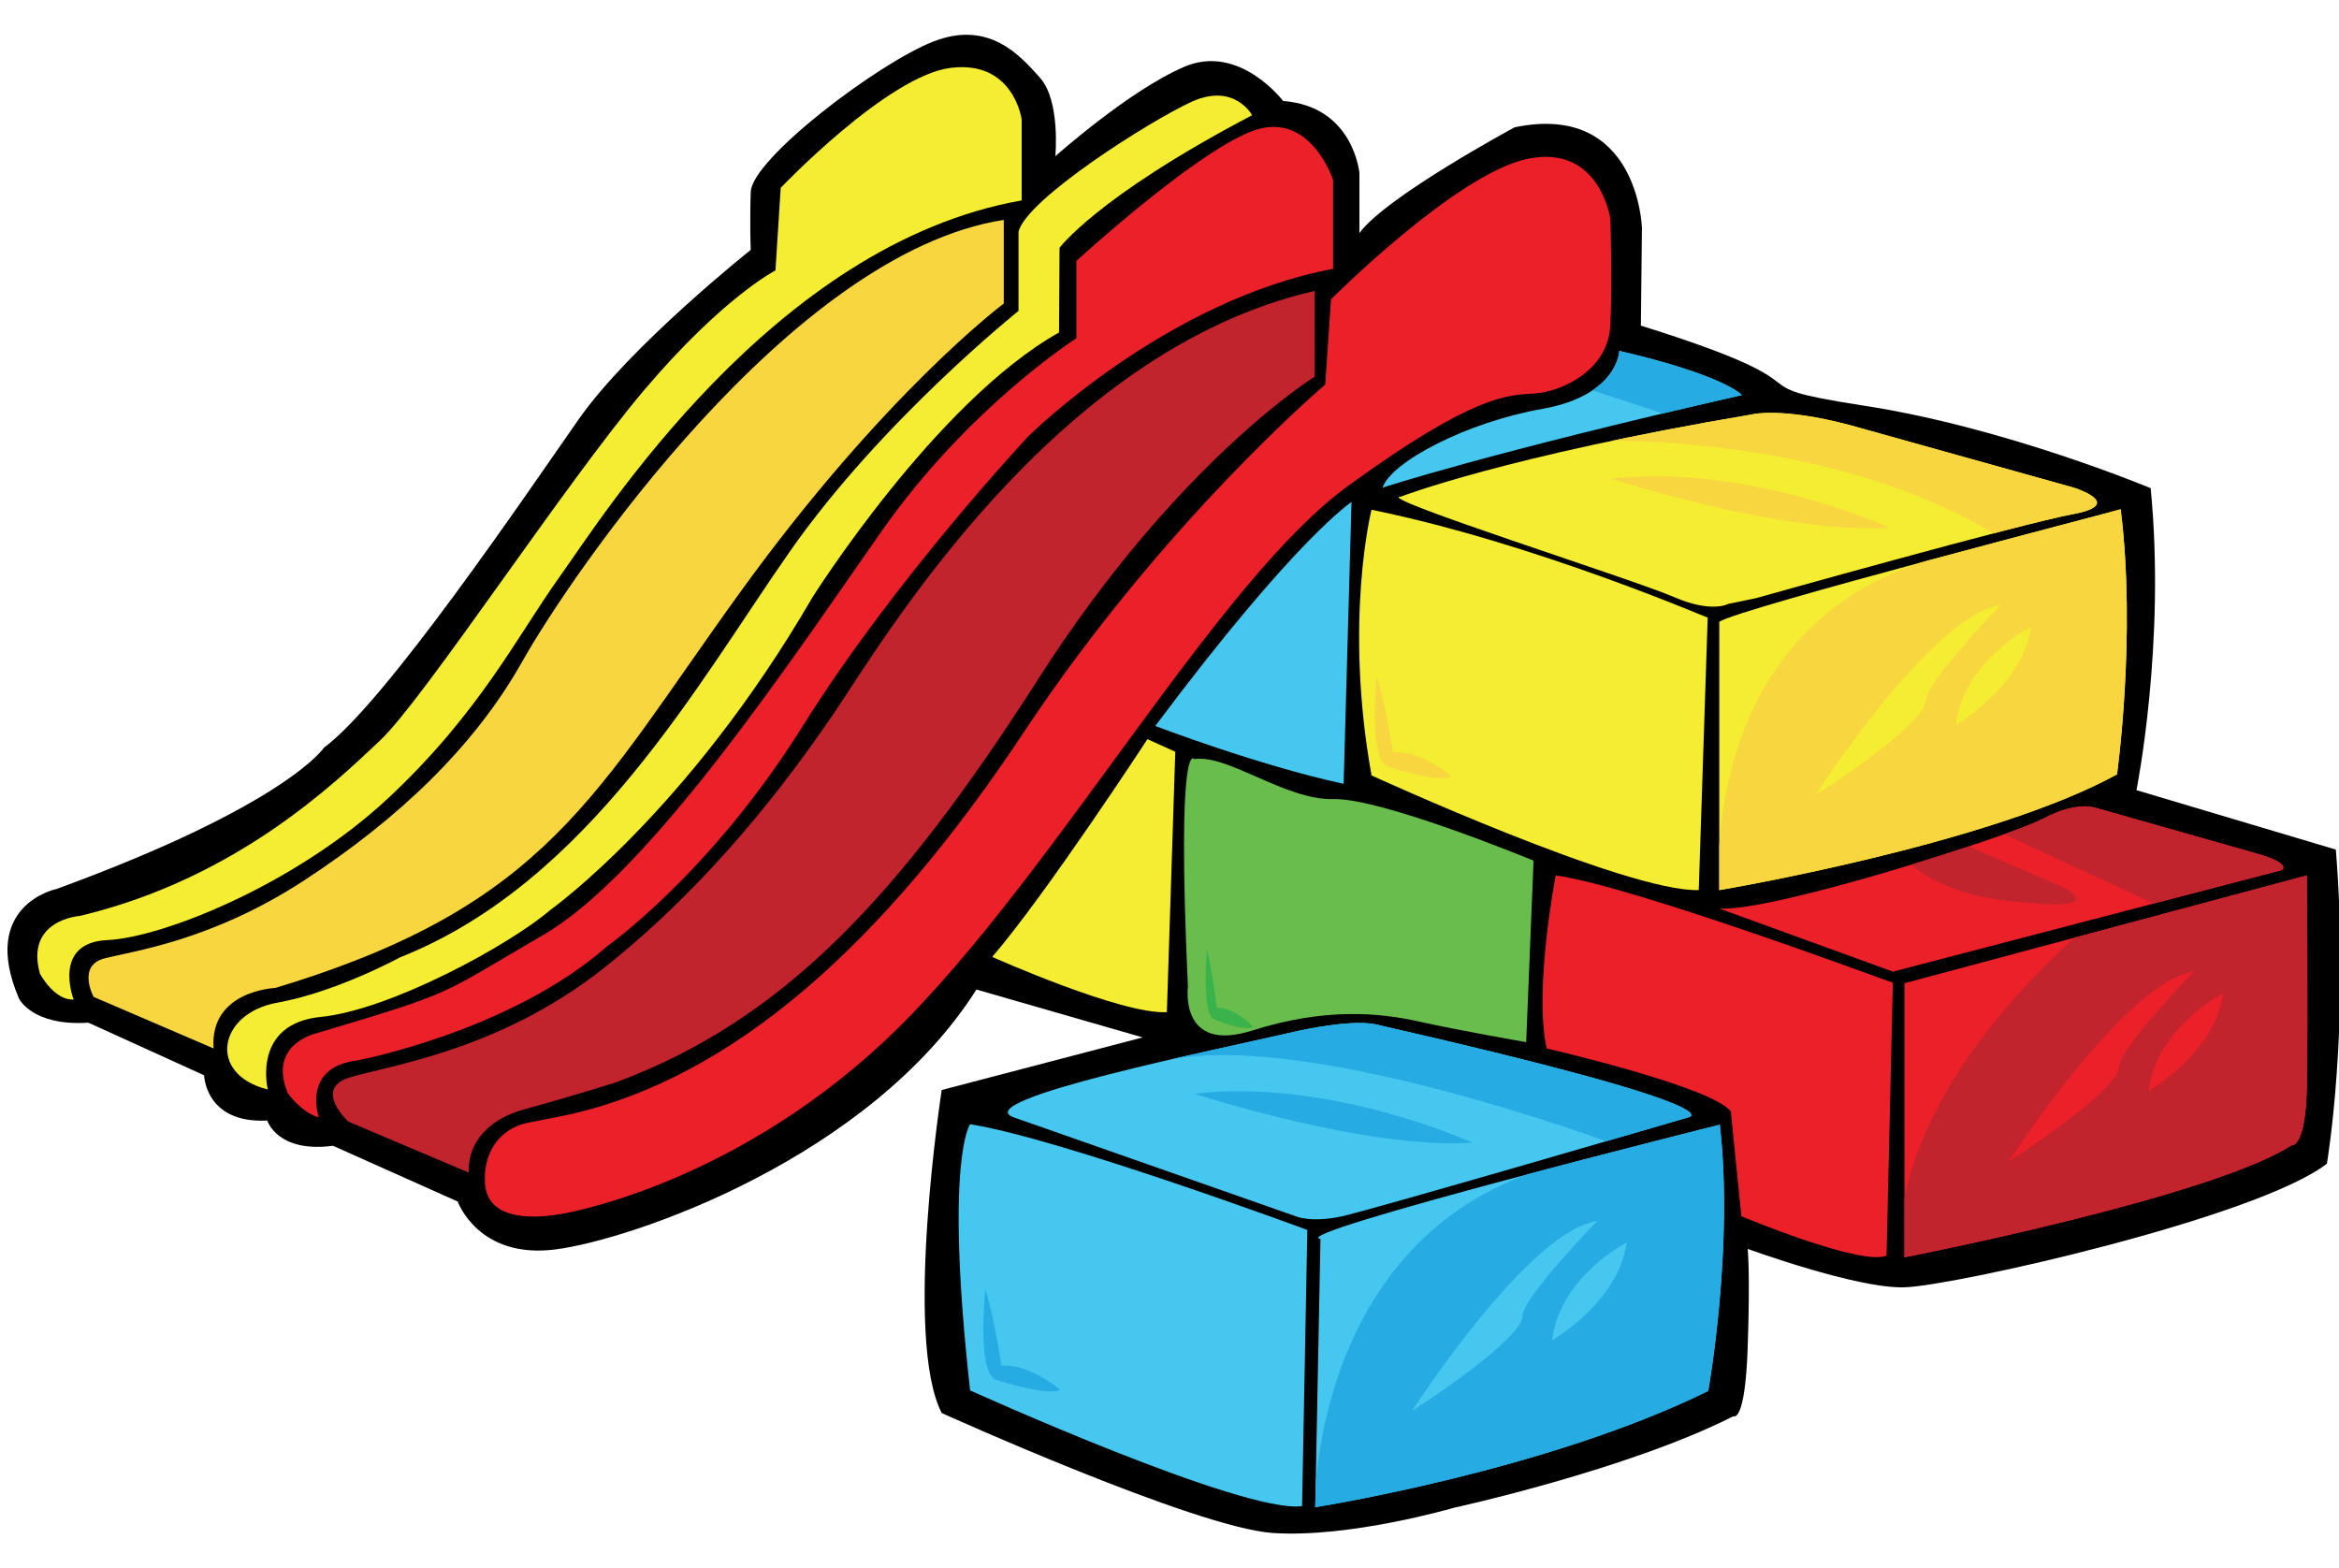 <svg xmlns="http://www.w3.org/2000/svg" xmlns:xlink="http://www.w3.org/1999/xlink" viewBox="0 0 444.6 298.1" xmlns:v="https://vecta.io/nano"><style><![CDATA[.G{fill:#f5ed31}.H{fill:#ec2028}.I{fill:#46c7f0}.J{fill:#f7d640}.K{fill:#26abe2}.L{fill:#c1242d}]]></style><path d="M179 207.2s-7.3 47.2 0 61.4c0 0 48.2 21.8 62.9 22.8s34.5-4.8 34.5-4.8 33-7.2 53.1-17.4c0 0 2.2 1.5 2.7-13 .5-14.4 0-18.8 0-18.8s20.8 7.6 29.8 7.3c9.1-.2 67-13.2 80.3-23.5 0 0 4.4-25.7 1.7-59.7l-37.9-11.3s5.6-27.8 2.7-57.4c0 0-27.7-11.6-54.6-15.7-26.9-4.2-2.9-2.9-42.3-15.2l.2-18.6s-.7-24-24.2-19.1c0 0-24.5 13.2-29.5 20.1V32.9s-1.1-12.7-14.5-13.7c0 0-8.3-11-18.8-6.5s-24.5 17-24.5 17 1-10.5-2.9-14.9-9.8-11-20.3-6.9-34.5 22.3-34.7 28.6c-.2 6.4 0 11 0 11S119.8 65.7 110 79.7s-36.7 53.8-48.4 62.4c0 0-7.1 10.9-50.9 26.9 0 0-14.7 3-7.1 20.8 0 0 2.5 5.3 13.2 4.6l22 10s.2 9.2 12 8.6c0 0 1.9 6.2 12.5 4.8L87 228.4s3.9 11 18.6 9.1 59.7-17.4 80-49.4l31.6 9.1-38.2 10z"/><path d="M251.9 73.1s-30.8 26.1-57.3 66.1-55.1 65.7-86.6 72.7l-7.5 1.5c-4.2.7-8.8 4.4-8.3 11.7.6 7.3 10.1 6.4 14.3 5.7s37.4-7.5 66.8-38S232 110 256.2 92.4s30.5-17.3 35.6-17.6c5.1-.4 13.9-4.4 14.3-13s0-20.2 0-20.2-2-14.3-15.8-11.4C276.7 33.1 253 56.9 253 56.9l-1.1 16.2z" class="H"/><path d="M249.9 55.3v16.3s-26.1 16.1-52.5 57.4-48.3 64.8-80.2 76.7c0 0-8.8 2.8-17.3 5.1s-11 7.7-10.8 12.1l-22.9-9.7s-6.6-6.1 0-8.3 28.3-4.8 48.6-20.9 34.7-35.2 43.7-48.4 41.5-68.9 91.4-80.3z" class="L"/><path d="M253.4 51.1V34.2S249 20.6 237.8 25s-33.2 24.6-33.2 24.6v14.7s-20.4 13-36.9 36.5-43.9 65-64.4 76.9-16.1 10.6-43.1 18.7c0 0-9.4 2-5.5 11.4 0 0 2.6 3.7 5.9 4.6 0 0-3.3-9.5 7.2-10.8 0 0 29.2-5.5 47.7-21.8 0 0 19.6-13.8 37.1-41.8s42.9-55.1 42.9-55.1 26-25.8 57.9-31.8z" class="H"/><path d="M238 21.9s-3.3-6.2-11.4-2.6c-8.1 3.7-31.7 18.7-33 24.8v15s-25.9 20.7-43.3 45.5S112.1 167.7 76 182c0 0-12.1 6.6-23.3 8.6s-13.4 13.6-1.8 16.5c0 0-3.1-12.5 10.1-13.8 13.1-1.3 35.8-13.6 43.7-20.4 0 0 26-18.5 49.7-59.3 0 0 23.4-37.2 46.9-50.4l.1-16.1c-.1.2 6.7-9.5 36.6-25.2z" class="G"/><path d="M190.8 57.7s-22.6 16.8-50.2 55-36.4 59.5-88.3 75.1c0 0-12.5.5-11.7 11.5l-22.8-9.8s-3.2-5.9 2-7.3S40 179 57.9 167.3s32.3-25.4 41.4-41.6 50.9-77.6 91.5-83.9v15.9z" class="J"/><path d="M194.2 38.1V22.7s-1.5-11.3-13.5-9.8-32.3 22.8-32.3 22.8l-1 15.7s-10 5.1-25 22.8-41.8 58.7-50.2 66.6-27.2 26.2-57 33.3c0 0-10.5.7-7.6 11 0 0 2.7 5.1 6.4 4.9 0 0-4.2-10.8 6.4-11.3s35.8-10.6 53.3-26.9 24.8-31.2 32.7-42.2 40.5-63.2 87.8-71.5z" class="G"/><path d="M219.6 138s19.6 7.5 35.8 11l1.5-53.6c0 .1-10.3 6.5-37.3 42.6z" class="I"/><defs><path id="A" d="M262.8 92.7s20-6.6 68.3-17.6c0 0-3.1-3.7-23.3-8.4 0 0-.2 8.4-14.5 11-14.4 2.5-28.9 10.1-30.5 15z"/><path id="B" d="M381.8 220.8s22-34.2 35.2-36.1c0 0-14.2 14.6-14.2 18.1s-13.2 13-21 18z"/></defs><use xlink:href="#A" class="I"/><clipPath id="C"><use xlink:href="#A"/></clipPath><path d="M319.5 79.7l-21.1-6.9 8-19.8 31.5 4.4-1.8 18-16.6 4.3" clip-path="url(#C)" class="K"/><defs><path id="D" d="M266.3 94.4s19.8-7.7 66.6-15.6c0 0 5.5-1.5 18.7 2l42.6 11.9s9.9 3.1 0 5c-9.9 1.8-60.4 16-60.4 16l-5.3 1.1s-3.1 1.8-10.3-1.3c-7.2-3.2-57.5-19.1-51.9-19.1z"/></defs><use xlink:href="#D" class="G"/><clipPath id="E"><use xlink:href="#D"/></clipPath><path d="M306.3 83.8s42.1-.9 72.6 17.6 0 0 0 0l36.6-.1 1.5-46-87.6-13.5-23.1 42" clip-path="url(#E)" class="J"/><path d="M260.7 96.9s-5.3 21 0 50.5c0 0 48.4 22.2 62.2 21.8l1.7-51.8c0 .1-33-14.2-63.9-20.5z" class="G"/><defs><path id="F" d="M326.8 118.2v51s51.2-8.6 75.6-22c0 0 3.7-26.4.7-50.4.1.1-72.8 18.9-76.3 21.4z"/></defs><use xlink:href="#F" class="G"/><clipPath id="G"><use xlink:href="#F"/></clipPath><path d="M326.8 169.2s-4.5-48.4 38.7-62.4 47.6-20.6 47.6-20.6V149s-62.9 24.8-86.3 20.2" clip-path="url(#G)" class="J"/><path d="M188.6 181.9s24.6 11 33.2 10.5l1.6-49.5-5.3-2.4c.1-.1-19.4 29.7-29.5 41.4z" class="G"/><path d="M290.1 198.1l1.4-34.5s-29-12-38.1-11.7c-9.1.2-20.1-8.6-26.4-7.6 0 0-3.4-4.9-1.2 43.3 0 0-1.7 12.7 12.2 8.3s24.2-3.4 31.8-1.7 20.3 3.9 20.3 3.9z" fill="#68bd4c"/><path d="M295.7 166.4s-4.2 21.9-1.7 32.9c0 0 31.6 7.3 35 12l2 19.9s22.7 9.5 27.6 7.5l1.2-51.9c0 .1-49.1-18.3-64.1-20.4z" class="H"/><defs><path id="H" d="M326.8 172.7l33 12 73.9-19.3s2.2-1.2-4.9-3.2l-30.3-8.6s-3.5-1.5-10.1 2c-6.5 3.4-51.6 17.8-61.6 17.1z"/></defs><use xlink:href="#H" class="H"/><clipPath id="I"><use xlink:href="#H"/></clipPath><path d="M412.7 173.3l26-6.9s17.2-6.6-36.2-19.2-24.7 9.9-24.7 9.9l34.9 16.2m-47.1-16.2l27 11.8s9.5 4.9-12.1 2.2-25.1-17.9-25.1-17.9l10.2 3.9z" clip-path="url(#I)" class="L"/><defs><path id="J" d="M362 186.9V239s58-11.3 73.6-21.3c0 0 2.7.7 2.9-11.5s0-39.8 0-39.8L362 186.9z"/></defs><use xlink:href="#J" class="H"/><clipPath id="K"><use xlink:href="#J"/></clipPath><path d="M362 244.6s-10.3-29.7 36.5-70.1 52.7-8.1 52.7-8.1v65.4L362 244.6z" clip-path="url(#K)" class="L"/><path d="M248.5 233.8s-47-17.4-64.1-20.1c0 0-4.9 6.6 0 50.6 0 0 51.9 23.5 63.1 22l1-52.5z" class="I"/><defs><path id="L" d="M251 235.5l-1 51s43.9-6.9 74.7-22.1c0 0 4.9-27.2 2.2-50.6-.1 0-83 20.8-75.9 21.7z"/></defs><use xlink:href="#L" class="I"/><clipPath id="M"><use xlink:href="#L"/></clipPath><path d="M249.9 286.5s-.6-48.8 41.1-63.5l44.3-15.6 7 54.5-62.8 37.1-29.6-12.5" clip-path="url(#M)" class="K"/><defs><path id="N" d="M192.7 212.4l53.6 18.8s2.9 1.3 8.8 0 65.8-18.8 65.8-18.8 10.8-1.7-59.5-17.7c0 0-4.2-1.2-16.6 1.7s-61.2 12.7-52.1 16z"/></defs><use xlink:href="#N" class="I"/><clipPath id="O"><use xlink:href="#N"/></clipPath><path d="M306.3 217.3s-56.2-20.9-83.1-16 30.3-20.9 30.3-20.9l73.1 8.4 20.1 32-40.4-3.5" clip-path="url(#O)" class="K"/><g class="H"><use xlink:href="#B"/><path d="M408.4 207.4s12.7-7.3 14.2-18.6c0 0-12.7 6.4-14.2 18.6z"/></g><g class="I"><use xlink:href="#B" x="-113.4" y="47.4"/><path d="M295 254.8s12.7-7.3 14.2-18.6c0 0-12.7 6.4-14.2 18.6z"/></g><path d="M345.1 151.1s22-34.2 35.2-36.1c0 0-14.2 14.6-14.2 18.1s-13.1 13.1-21 18zm26.7-13.3s12.7-7.3 14.2-18.6c0 0-12.8 6.3-14.2 18.6z" class="G"/><path d="M306.3 91s32.8 10.7 52.9 9.3c-.1 0-27-12.3-52.9-9.3z" class="J"/><path d="M227 207.9s32.8 10.7 52.9 9.3c-.1 0-27-12.3-52.9-9.3z" class="K"/><path d="M229.4 180.4s-1 12.3 1.3 13.3c2.4 1 6.3 2.3 7.5 1.5 0 0-3.5-3.8-6.9-3.6 0 0-.9-7.6-1.9-11.2z" fill="#3ab44a"/><path d="M261.7 128.5s-1.7 16 2.1 17.2c3.8 1.3 10.2 2.9 12.1 1.9 0 0-5.7-5-11.1-4.6-.1 0-1.5-9.9-3.1-14.5z" class="J"/><path d="M187.3 245.1s-1.7 16 2.1 17.2 10.2 2.9 12.1 1.9c0 0-5.7-5-11.1-4.6-.1 0-1.5-9.8-3.1-14.5z" class="K"/></svg>